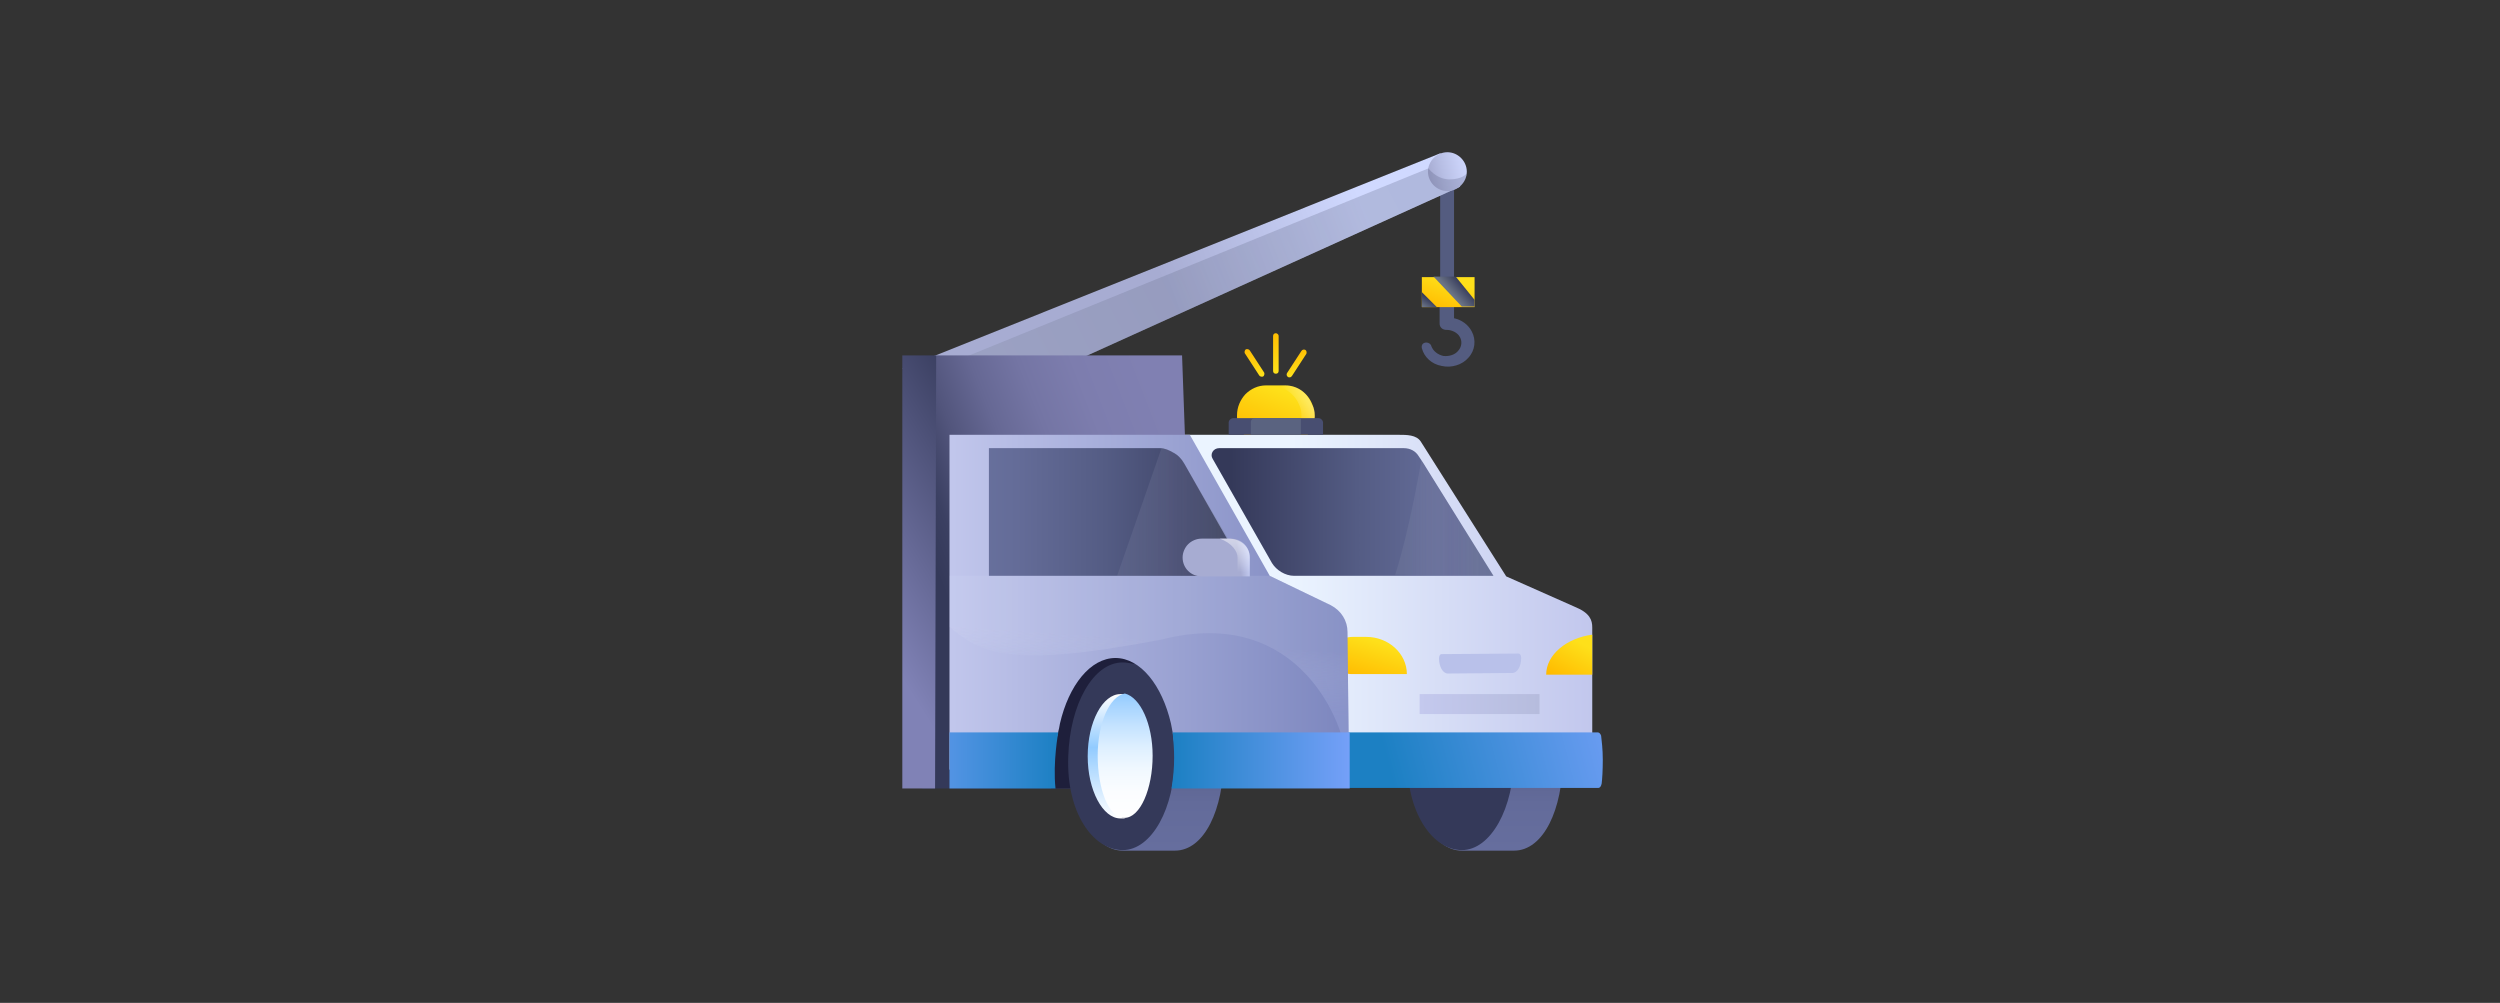 <svg width="349" height="140" viewBox="0 0 349 140" fill="none" xmlns="http://www.w3.org/2000/svg">
<rect x="0" y="0" width="349" height="140" fill="#333333" stroke="none"/>
<path d="M205.464 46.284C204.999 45.354 204.069 44.656 202.984 44.424V42.564C202.984 42.099 202.519 41.866 201.977 41.866C201.435 41.866 200.97 42.099 200.97 42.564V45.199C200.97 45.664 201.357 46.051 201.899 46.051H201.977C202.674 46.051 203.449 46.439 203.759 46.981C204.147 47.601 204.069 48.376 203.604 48.919C203.139 49.539 202.287 49.772 201.512 49.694C200.737 49.539 200.04 48.996 199.807 48.299C199.73 47.989 199.342 47.756 198.955 47.834C198.568 47.911 198.413 48.221 198.49 48.609C198.8 49.849 199.885 50.856 201.28 51.089C202.597 51.399 204.147 50.934 204.999 49.926C205.929 48.919 206.084 47.446 205.464 46.284Z" fill="#545C80"/>
<path d="M202.984 23.808H201.047V39.386H202.984V23.808Z" fill="#545C80"/>
<path d="M203.837 26.055L149.751 50.547L134.021 54.422V54.344L125.963 51.477L201.047 21.405L202.365 22.335L203.837 26.055Z" fill="url(#paint0_linear_4813_2914)"/>
<path d="M202.054 26.675C203.526 26.675 204.766 25.435 204.766 23.963C204.766 22.49 203.526 21.25 202.054 21.25C200.582 21.25 199.342 22.49 199.342 23.963C199.342 25.435 200.582 26.675 202.054 26.675Z" fill="url(#paint1_linear_4813_2914)"/>
<path opacity="0.2" d="M201.047 27.296L149.751 50.547L133.789 54.422V54.344L133.014 50.547L199.42 23.498C199.42 23.498 200.427 24.97 202.287 25.048C204.224 25.048 204.766 24.195 204.766 24.195C204.766 24.195 204.689 24.97 204.379 25.435C203.759 26.21 203.449 26.365 203.061 26.52C202.674 26.675 202.519 26.675 202.519 26.675L201.047 27.296Z" fill="url(#paint2_linear_4813_2914)"/>
<path d="M211.12 92.709L204.379 92.631C200.582 92.631 197.018 98.522 197.018 105.807C197.018 113.092 200.117 118.75 204.069 118.75H211.353C215.459 118.75 218.171 113.015 218.171 105.807C218.171 98.599 214.994 92.709 211.12 92.709Z" fill="url(#paint3_linear_4813_2914)"/>
<path d="M204.069 118.673C208.098 118.673 211.352 112.86 211.352 105.574C211.352 98.289 208.175 92.476 204.069 92.476C199.962 92.476 196.707 98.289 196.475 105.574C196.243 113.48 200.039 118.673 204.069 118.673Z" fill="#343959"/>
<path fill-rule="evenodd" clip-rule="evenodd" d="M222.279 104.799V87.593C222.279 86.586 221.969 85.578 219.877 84.726L210.268 80.463L198.335 61.63C197.715 60.7 196.398 60.7 195.236 60.7H157.732V107.512H219.257C220.884 107.512 222.279 106.272 222.279 104.799Z" fill="url(#paint4_linear_4813_2914)"/>
<path d="M167.185 110.07L165.016 49.617H130.612L127.357 51.477L128.752 110.07H167.185Z" fill="url(#paint5_linear_4813_2914)"/>
<path d="M165.868 90.461H147.503L146.729 110.07H165.945L165.868 90.461Z" fill="#1E1F3B"/>
<path d="M163.776 92.709L157.035 92.631C153.238 92.631 149.674 98.522 149.674 105.807C149.674 113.092 152.773 118.75 156.725 118.75H164.009C168.116 118.75 170.828 113.015 170.828 105.807C170.828 98.599 167.573 92.709 163.776 92.709Z" fill="url(#paint6_linear_4813_2914)"/>
<path d="M156.725 118.673C160.754 118.673 164.008 112.86 164.008 105.574C164.008 98.289 160.831 92.476 156.725 92.476C152.618 92.476 149.363 98.289 149.131 105.574C148.821 113.48 152.618 118.673 156.725 118.673Z" fill="#343959"/>
<path d="M157.111 114.255C157.033 114.255 156.568 114.255 156.413 114.255C153.934 114.255 151.842 110.302 151.842 105.574C151.842 100.769 153.934 96.894 156.413 96.894C156.491 96.894 156.956 96.894 157.111 96.894C154.864 97.281 154.089 101.079 154.089 105.574C154.089 110.07 154.864 113.79 157.111 114.255Z" fill="url(#paint7_linear_4813_2914)"/>
<path d="M160.907 105.497C160.907 110.069 159.203 114.177 156.956 114.177C154.709 114.177 153.236 109.992 153.236 105.497C153.236 101.001 154.864 97.204 157.033 96.816C159.203 97.359 160.907 101.079 160.907 105.497Z" fill="url(#paint8_linear_4813_2914)"/>
<path d="M205.851 38.688H198.49V42.874H205.851V38.688Z" fill="url(#paint9_linear_4813_2914)"/>
<path d="M200.582 42.873H198.49V40.781L200.582 42.873Z" fill="url(#paint10_linear_4813_2914)"/>
<path d="M205.851 41.866V42.796H204.069L200.117 38.611H203.217L205.851 41.866Z" fill="url(#paint11_linear_4813_2914)"/>
<path d="M222.277 88.601V94.181H215.846C215.846 91.391 218.713 89.066 222.277 88.601Z" fill="url(#paint12_linear_4813_2914)"/>
<path d="M201.201 91.314L211.971 91.236C212.204 91.236 212.359 91.468 212.359 91.856C212.359 93.018 211.816 93.948 211.119 93.948L202.13 94.025C201.433 94.025 200.891 93.096 200.891 91.933C200.891 91.546 201.046 91.314 201.201 91.314Z" fill="#B9C1EA"/>
<path d="M214.917 96.894H198.18V99.683H214.917V96.894Z" fill="url(#paint13_linear_4813_2914)"/>
<path d="M223.052 102.242H182.914V106.117V109.992H223.13C223.362 109.992 223.517 109.76 223.594 109.372C223.672 108.752 223.749 107.589 223.749 106.039C223.749 104.644 223.594 103.327 223.517 102.707C223.44 102.474 223.285 102.242 223.052 102.242Z" fill="url(#paint14_linear_4813_2914)"/>
<path d="M208.485 80.385H180.667C179.428 80.385 178.188 79.61 177.568 78.603L169.277 64.032C168.889 63.412 169.354 62.56 170.207 62.56H195.932C196.939 62.56 197.637 63.025 198.024 63.645L198.644 64.575L208.485 80.385Z" fill="url(#paint15_linear_4813_2914)"/>
<path opacity="0.26" d="M208.485 80.386L194.77 80.231C196.862 73.643 198.411 64.265 198.411 64.265L208.485 80.386Z" fill="url(#paint16_linear_4813_2914)"/>
<path d="M146.186 72.093H145.102V75.192H146.186V72.093Z" fill="white"/>
<path d="M125.963 49.617H130.69L130.535 110.07C129.295 110.07 125.963 110.07 125.963 110.07V49.617Z" fill="url(#paint17_linear_4813_2914)"/>
<path d="M188.804 88.911H190.741C193.84 88.911 196.398 91.236 196.398 94.104H188.726C187.177 94.104 185.859 92.941 185.859 91.469C186.014 90.073 187.254 88.911 188.804 88.911Z" fill="url(#paint18_linear_4813_2914)"/>
<path d="M188.107 88.213L188.262 102.242L164.086 107.434C164.086 107.202 164.086 106.969 164.086 106.737C164.086 104.722 163.853 102.784 163.466 101.002C162.226 95.654 159.204 91.856 155.717 91.856C152.23 91.856 149.208 95.654 147.969 101.002C147.736 102.629 146.884 104.644 146.884 106.659C146.884 106.892 147.039 107.202 147.039 107.434H132.549V60.7H166.1L177.259 80.386L185.782 84.493C187.254 85.268 188.107 86.663 188.107 88.213Z" fill="url(#paint19_linear_4813_2914)"/>
<path opacity="0.39" d="M188.107 88.756L188.262 102.707C187.952 102.707 187.254 102.629 187.254 102.707C187.254 102.397 182.063 84.183 162.071 89.298C140.53 93.406 136.966 91.159 132.549 87.516V80.385C132.549 80.385 158.662 80.385 177.259 80.385L185.627 84.416C186.324 84.803 188.262 85.811 188.107 88.756Z" fill="url(#paint20_linear_4813_2914)"/>
<path d="M188.416 110.07H163.543C164.085 106.737 163.93 104.644 163.698 102.242H188.416V110.07Z" fill="url(#paint21_linear_4813_2914)"/>
<path d="M172.3 80.385H138.051V62.56H161.917C162.614 62.56 163.234 62.87 163.776 63.18C164.396 63.49 164.939 64.032 165.326 64.73L173.307 78.758C173.695 79.533 173.152 80.385 172.3 80.385Z" fill="url(#paint22_linear_4813_2914)"/>
<path opacity="0.26" d="M172.299 80.385H155.949L162.148 62.56C163 62.637 164.55 63.335 165.248 64.575L173.384 78.525C173.849 79.3 173.229 80.385 172.299 80.385Z" fill="url(#paint23_linear_4813_2914)"/>
<path d="M174.468 77.828V80.463H167.726C166.254 80.463 165.092 79.3 165.092 77.828C165.092 77.13 165.402 76.433 165.867 75.968C166.332 75.503 167.029 75.193 167.726 75.193H171.833C173.305 75.193 174.468 76.355 174.468 77.828Z" fill="url(#paint24_linear_4813_2914)"/>
<path opacity="0.49" d="M174.469 77.828V80.463H172.765V77.828C172.765 76.975 171.99 75.813 170.285 75.193H171.525C173.152 75.193 174.469 76.355 174.469 77.828Z" fill="url(#paint25_linear_4813_2914)"/>
<path fill-rule="evenodd" clip-rule="evenodd" d="M183.534 57.987C183.534 58.064 183.534 58.064 183.534 58.142C183.534 59.149 183.146 60.002 182.526 60.7H173.693C173.073 60.002 172.686 59.072 172.686 58.142C172.686 58.064 172.686 58.064 172.686 57.987C172.686 56.824 173.15 55.817 173.848 55.042C174.623 54.267 175.63 53.802 176.715 53.802H179.427C181.132 53.802 182.604 54.887 183.224 56.514C183.379 56.902 183.534 57.444 183.534 57.987Z" fill="url(#paint26_linear_4813_2914)"/>
<path opacity="0.49" fill-rule="evenodd" clip-rule="evenodd" d="M183.534 57.987C183.534 58.065 183.534 58.065 183.534 58.142C183.457 59.15 183.069 60.002 182.449 60.7H180.59C181.21 60.002 181.597 59.072 181.675 58.142C181.675 58.065 181.675 58.065 181.675 57.987C181.675 57.444 181.597 56.979 181.365 56.514C180.745 54.964 179.117 53.802 177.258 53.802H179.04C181.21 53.724 182.527 54.887 183.147 56.514C183.457 56.902 183.534 57.444 183.534 57.987Z" fill="url(#paint27_linear_4813_2914)"/>
<path fill-rule="evenodd" clip-rule="evenodd" d="M184.696 58.994V60.699H171.523V58.994C171.523 58.684 171.833 58.374 172.143 58.374H184.076C184.386 58.374 184.696 58.684 184.696 58.994Z" fill="#484E71"/>
<path fill-rule="evenodd" clip-rule="evenodd" d="M181.597 58.374V60.699H174.623V58.917C174.623 58.607 174.856 58.374 175.165 58.374H181.597Z" fill="#5A6380"/>
<path fill-rule="evenodd" clip-rule="evenodd" d="M182.217 48.841C182.062 48.764 181.829 48.764 181.674 48.996L179.66 52.097C179.582 52.252 179.582 52.484 179.815 52.639C179.97 52.717 180.202 52.717 180.357 52.484L182.372 49.384C182.449 49.151 182.372 48.919 182.217 48.841Z" fill="url(#paint28_linear_4813_2914)"/>
<path fill-rule="evenodd" clip-rule="evenodd" d="M178.11 46.516C177.878 46.516 177.723 46.671 177.723 46.904V51.787C177.723 52.019 177.878 52.174 178.11 52.174C178.343 52.174 178.498 52.019 178.498 51.787V46.904C178.498 46.671 178.265 46.516 178.11 46.516Z" fill="url(#paint29_linear_4813_2914)"/>
<path fill-rule="evenodd" clip-rule="evenodd" d="M174.468 48.919C174.391 48.764 174.081 48.686 173.926 48.764C173.771 48.841 173.693 49.151 173.771 49.306L175.785 52.407C175.863 52.562 176.173 52.639 176.328 52.562C176.483 52.484 176.56 52.174 176.483 52.019L174.468 48.919Z" fill="url(#paint30_linear_4813_2914)"/>
<path d="M132.548 102.242H123.25H147.736C147.736 102.242 146.961 106.349 147.348 110.07H132.548V102.242Z" fill="url(#paint31_linear_4813_2914)"/>
<defs>
<linearGradient id="paint0_linear_4813_2914" x1="206.017" y1="24.634" x2="162.673" y2="40.696" gradientUnits="userSpaceOnUse">
<stop offset="0.35" stop-color="#D0D9FF"/>
<stop offset="1" stop-color="#A7ACD2"/>
</linearGradient>
<linearGradient id="paint1_linear_4813_2914" x1="205.699" y1="23.062" x2="199.574" y2="24.549" gradientUnits="userSpaceOnUse">
<stop stop-color="#D0D9FF"/>
<stop offset="0.29" stop-color="#C9D1F7"/>
<stop offset="0.7" stop-color="#B7BEE4"/>
<stop offset="1" stop-color="#A7ACD2"/>
</linearGradient>
<linearGradient id="paint2_linear_4813_2914" x1="139.614" y1="53.247" x2="193.739" y2="25.196" gradientUnits="userSpaceOnUse">
<stop stop-color="#6A7385"/>
<stop offset="1" stop-color="#343959"/>
</linearGradient>
<linearGradient id="paint3_linear_4813_2914" x1="207.624" y1="118.641" x2="207.624" y2="92.514" gradientUnits="userSpaceOnUse">
<stop stop-color="#666E9E"/>
<stop offset="0.25" stop-color="#636B9A"/>
<stop offset="0.48" stop-color="#5A628E"/>
<stop offset="0.72" stop-color="#4C537B"/>
<stop offset="0.95" stop-color="#383E5F"/>
<stop offset="1" stop-color="#343959"/>
</linearGradient>
<linearGradient id="paint4_linear_4813_2914" x1="157.725" y1="84.088" x2="222.255" y2="84.088" gradientUnits="userSpaceOnUse">
<stop offset="0.35" stop-color="#EBF4FF"/>
<stop offset="1" stop-color="#C2C7ED"/>
</linearGradient>
<linearGradient id="paint5_linear_4813_2914" x1="167.994" y1="72.451" x2="133.146" y2="85.948" gradientUnits="userSpaceOnUse">
<stop stop-color="#8080B2"/>
<stop offset="0.24" stop-color="#7D7DAE"/>
<stop offset="0.43" stop-color="#7475A4"/>
<stop offset="0.6" stop-color="#666894"/>
<stop offset="0.76" stop-color="#52557C"/>
<stop offset="0.9" stop-color="#3B4062"/>
<stop offset="1" stop-color="#343959"/>
</linearGradient>
<linearGradient id="paint6_linear_4813_2914" x1="160.226" y1="118.641" x2="160.226" y2="92.514" gradientUnits="userSpaceOnUse">
<stop stop-color="#666E9E"/>
<stop offset="0.25" stop-color="#636B9A"/>
<stop offset="0.48" stop-color="#5A628E"/>
<stop offset="0.72" stop-color="#4C537B"/>
<stop offset="0.95" stop-color="#383E5F"/>
<stop offset="1" stop-color="#343959"/>
</linearGradient>
<linearGradient id="paint7_linear_4813_2914" x1="154.463" y1="114.295" x2="154.463" y2="96.856" gradientUnits="userSpaceOnUse">
<stop stop-color="white"/>
<stop offset="0.57" stop-color="#92CBFF"/>
<stop offset="0.91" stop-color="#E8F4FF"/>
<stop offset="1" stop-color="white"/>
</linearGradient>
<linearGradient id="paint8_linear_4813_2914" x1="157.106" y1="114.239" x2="157.106" y2="96.878" gradientUnits="userSpaceOnUse">
<stop stop-color="white"/>
<stop offset="0.21" stop-color="#FBFDFF"/>
<stop offset="0.4" stop-color="#F0F8FF"/>
<stop offset="0.58" stop-color="#DDEFFF"/>
<stop offset="0.75" stop-color="#C3E2FF"/>
<stop offset="0.93" stop-color="#A2D2FF"/>
<stop offset="1" stop-color="#92CBFF"/>
</linearGradient>
<linearGradient id="paint9_linear_4813_2914" x1="201.201" y1="43.502" x2="202.768" y2="39.122" gradientUnits="userSpaceOnUse">
<stop stop-color="#FFBB00"/>
<stop offset="1" stop-color="#FEE01A"/>
</linearGradient>
<linearGradient id="paint10_linear_4813_2914" x1="198.85" y1="42.903" x2="199.602" y2="41.74" gradientUnits="userSpaceOnUse">
<stop stop-color="#6A7385"/>
<stop offset="1" stop-color="#343959"/>
</linearGradient>
<linearGradient id="paint11_linear_4813_2914" x1="202.696" y1="41.013" x2="204.327" y2="39.58" gradientUnits="userSpaceOnUse">
<stop stop-color="#6A7385"/>
<stop offset="1" stop-color="#343959"/>
</linearGradient>
<linearGradient id="paint12_linear_4813_2914" x1="218.221" y1="95.066" x2="221.06" y2="89.986" gradientUnits="userSpaceOnUse">
<stop stop-color="#FFBB00"/>
<stop offset="1" stop-color="#FEE01A"/>
</linearGradient>
<linearGradient id="paint13_linear_4813_2914" x1="198.212" y1="98.309" x2="214.947" y2="98.309" gradientUnits="userSpaceOnUse">
<stop stop-color="#C4C9EE"/>
<stop offset="1" stop-color="#B6BCDD"/>
</linearGradient>
<linearGradient id="paint14_linear_4813_2914" x1="193.438" y1="108.686" x2="232.228" y2="98.588" gradientUnits="userSpaceOnUse">
<stop offset="0.02" stop-color="#1C80C3"/>
<stop offset="1" stop-color="#80A4FF"/>
</linearGradient>
<linearGradient id="paint15_linear_4813_2914" x1="171.81" y1="71.507" x2="208.519" y2="71.507" gradientUnits="userSpaceOnUse">
<stop stop-color="#343959"/>
<stop offset="0.1" stop-color="#3B4062"/>
<stop offset="0.48" stop-color="#545C84"/>
<stop offset="0.79" stop-color="#646C98"/>
<stop offset="1" stop-color="#6A73A0"/>
</linearGradient>
<linearGradient id="paint16_linear_4813_2914" x1="197.042" y1="72.344" x2="208.517" y2="72.344" gradientUnits="userSpaceOnUse">
<stop stop-color="#C1C6DB" stop-opacity="0.34"/>
<stop offset="0.14" stop-color="#AAB0CA" stop-opacity="0.47"/>
<stop offset="0.5" stop-color="#8080A4" stop-opacity="0.76"/>
<stop offset="0.8" stop-color="#757D8D" stop-opacity="0.94"/>
<stop offset="1" stop-color="#6A7385"/>
</linearGradient>
<linearGradient id="paint17_linear_4813_2914" x1="146.369" y1="68.659" x2="119.931" y2="85.193" gradientUnits="userSpaceOnUse">
<stop stop-color="#343959"/>
<stop offset="1" stop-color="#8082B6"/>
</linearGradient>
<linearGradient id="paint18_linear_4813_2914" x1="190.461" y1="95.152" x2="192.222" y2="89.527" gradientUnits="userSpaceOnUse">
<stop stop-color="#FFBB00"/>
<stop offset="1" stop-color="#FEE01A"/>
</linearGradient>
<linearGradient id="paint19_linear_4813_2914" x1="130.486" y1="84.088" x2="188.269" y2="84.088" gradientUnits="userSpaceOnUse">
<stop stop-color="#C4C9EE"/>
<stop offset="1" stop-color="#7C86BE"/>
</linearGradient>
<linearGradient id="paint20_linear_4813_2914" x1="159.949" y1="98.311" x2="160.554" y2="89.289" gradientUnits="userSpaceOnUse">
<stop stop-color="#9DA7DB"/>
<stop offset="0.13" stop-color="#A0AADC" stop-opacity="0.96"/>
<stop offset="0.34" stop-color="#AAB3E0" stop-opacity="0.86"/>
<stop offset="0.58" stop-color="#B9C1E7" stop-opacity="0.7"/>
<stop offset="0.85" stop-color="#CFD5F0" stop-opacity="0.47"/>
<stop offset="1" stop-color="#DCE1F6" stop-opacity="0.34"/>
</linearGradient>
<linearGradient id="paint21_linear_4813_2914" x1="163.193" y1="106.18" x2="191.588" y2="106.18" gradientUnits="userSpaceOnUse">
<stop offset="0.02" stop-color="#1C80C3"/>
<stop offset="1" stop-color="#80A4FF"/>
</linearGradient>
<linearGradient id="paint22_linear_4813_2914" x1="133.639" y1="71.507" x2="173.442" y2="71.507" gradientUnits="userSpaceOnUse">
<stop stop-color="#6A73A0"/>
<stop offset="0.21" stop-color="#646C98"/>
<stop offset="0.52" stop-color="#545C84"/>
<stop offset="0.9" stop-color="#3B4062"/>
<stop offset="1" stop-color="#343959"/>
</linearGradient>
<linearGradient id="paint23_linear_4813_2914" x1="156.095" y1="71.507" x2="173.555" y2="71.507" gradientUnits="userSpaceOnUse">
<stop stop-color="#C1C6DB" stop-opacity="0.34"/>
<stop offset="0.14" stop-color="#AAB0CA" stop-opacity="0.47"/>
<stop offset="0.5" stop-color="#8080A4" stop-opacity="0.76"/>
<stop offset="0.8" stop-color="#757D8D" stop-opacity="0.94"/>
<stop offset="1" stop-color="#6A7385"/>
</linearGradient>
<linearGradient id="paint24_linear_4813_2914" x1="175.844" y1="77.087" x2="172.834" y2="77.538" gradientUnits="userSpaceOnUse">
<stop offset="0.35" stop-color="#D0D9FF"/>
<stop offset="1" stop-color="#A7ACD2"/>
</linearGradient>
<linearGradient id="paint25_linear_4813_2914" x1="172.39" y1="74.825" x2="172.39" y2="79.908" gradientUnits="userSpaceOnUse">
<stop stop-color="white"/>
<stop offset="0.09" stop-color="white" stop-opacity="0.97"/>
<stop offset="0.22" stop-color="white" stop-opacity="0.88"/>
<stop offset="0.39" stop-color="white" stop-opacity="0.73"/>
<stop offset="0.58" stop-color="white" stop-opacity="0.53"/>
<stop offset="0.79" stop-color="white" stop-opacity="0.28"/>
<stop offset="1" stop-color="white" stop-opacity="0"/>
</linearGradient>
<linearGradient id="paint26_linear_4813_2914" x1="176.552" y1="61.757" x2="179.396" y2="54.69" gradientUnits="userSpaceOnUse">
<stop stop-color="#FFBB00"/>
<stop offset="1" stop-color="#FEE01A"/>
</linearGradient>
<linearGradient id="paint27_linear_4813_2914" x1="184.97" y1="54.614" x2="180.268" y2="57.026" gradientUnits="userSpaceOnUse">
<stop stop-color="white"/>
<stop offset="0.09" stop-color="white" stop-opacity="0.97"/>
<stop offset="0.22" stop-color="white" stop-opacity="0.88"/>
<stop offset="0.39" stop-color="white" stop-opacity="0.73"/>
<stop offset="0.58" stop-color="white" stop-opacity="0.53"/>
<stop offset="0.79" stop-color="white" stop-opacity="0.28"/>
<stop offset="1" stop-color="white" stop-opacity="0"/>
</linearGradient>
<linearGradient id="paint28_linear_4813_2914" x1="180.31" y1="49.392" x2="181.556" y2="51.74" gradientUnits="userSpaceOnUse">
<stop stop-color="#FFBB00"/>
<stop offset="1" stop-color="#FEE01A"/>
</linearGradient>
<linearGradient id="paint29_linear_4813_2914" x1="176.717" y1="46.765" x2="179.154" y2="51.359" gradientUnits="userSpaceOnUse">
<stop stop-color="#FFBB00"/>
<stop offset="1" stop-color="#FEE01A"/>
</linearGradient>
<linearGradient id="paint30_linear_4813_2914" x1="173.961" y1="48.452" x2="176.095" y2="52.476" gradientUnits="userSpaceOnUse">
<stop stop-color="#FFBB00"/>
<stop offset="1" stop-color="#FEE01A"/>
</linearGradient>
<linearGradient id="paint31_linear_4813_2914" x1="148.053" y1="106.18" x2="120.124" y2="106.18" gradientUnits="userSpaceOnUse">
<stop offset="0.02" stop-color="#1C80C3"/>
<stop offset="1" stop-color="#80A4FF"/>
</linearGradient>
</defs>
</svg>
